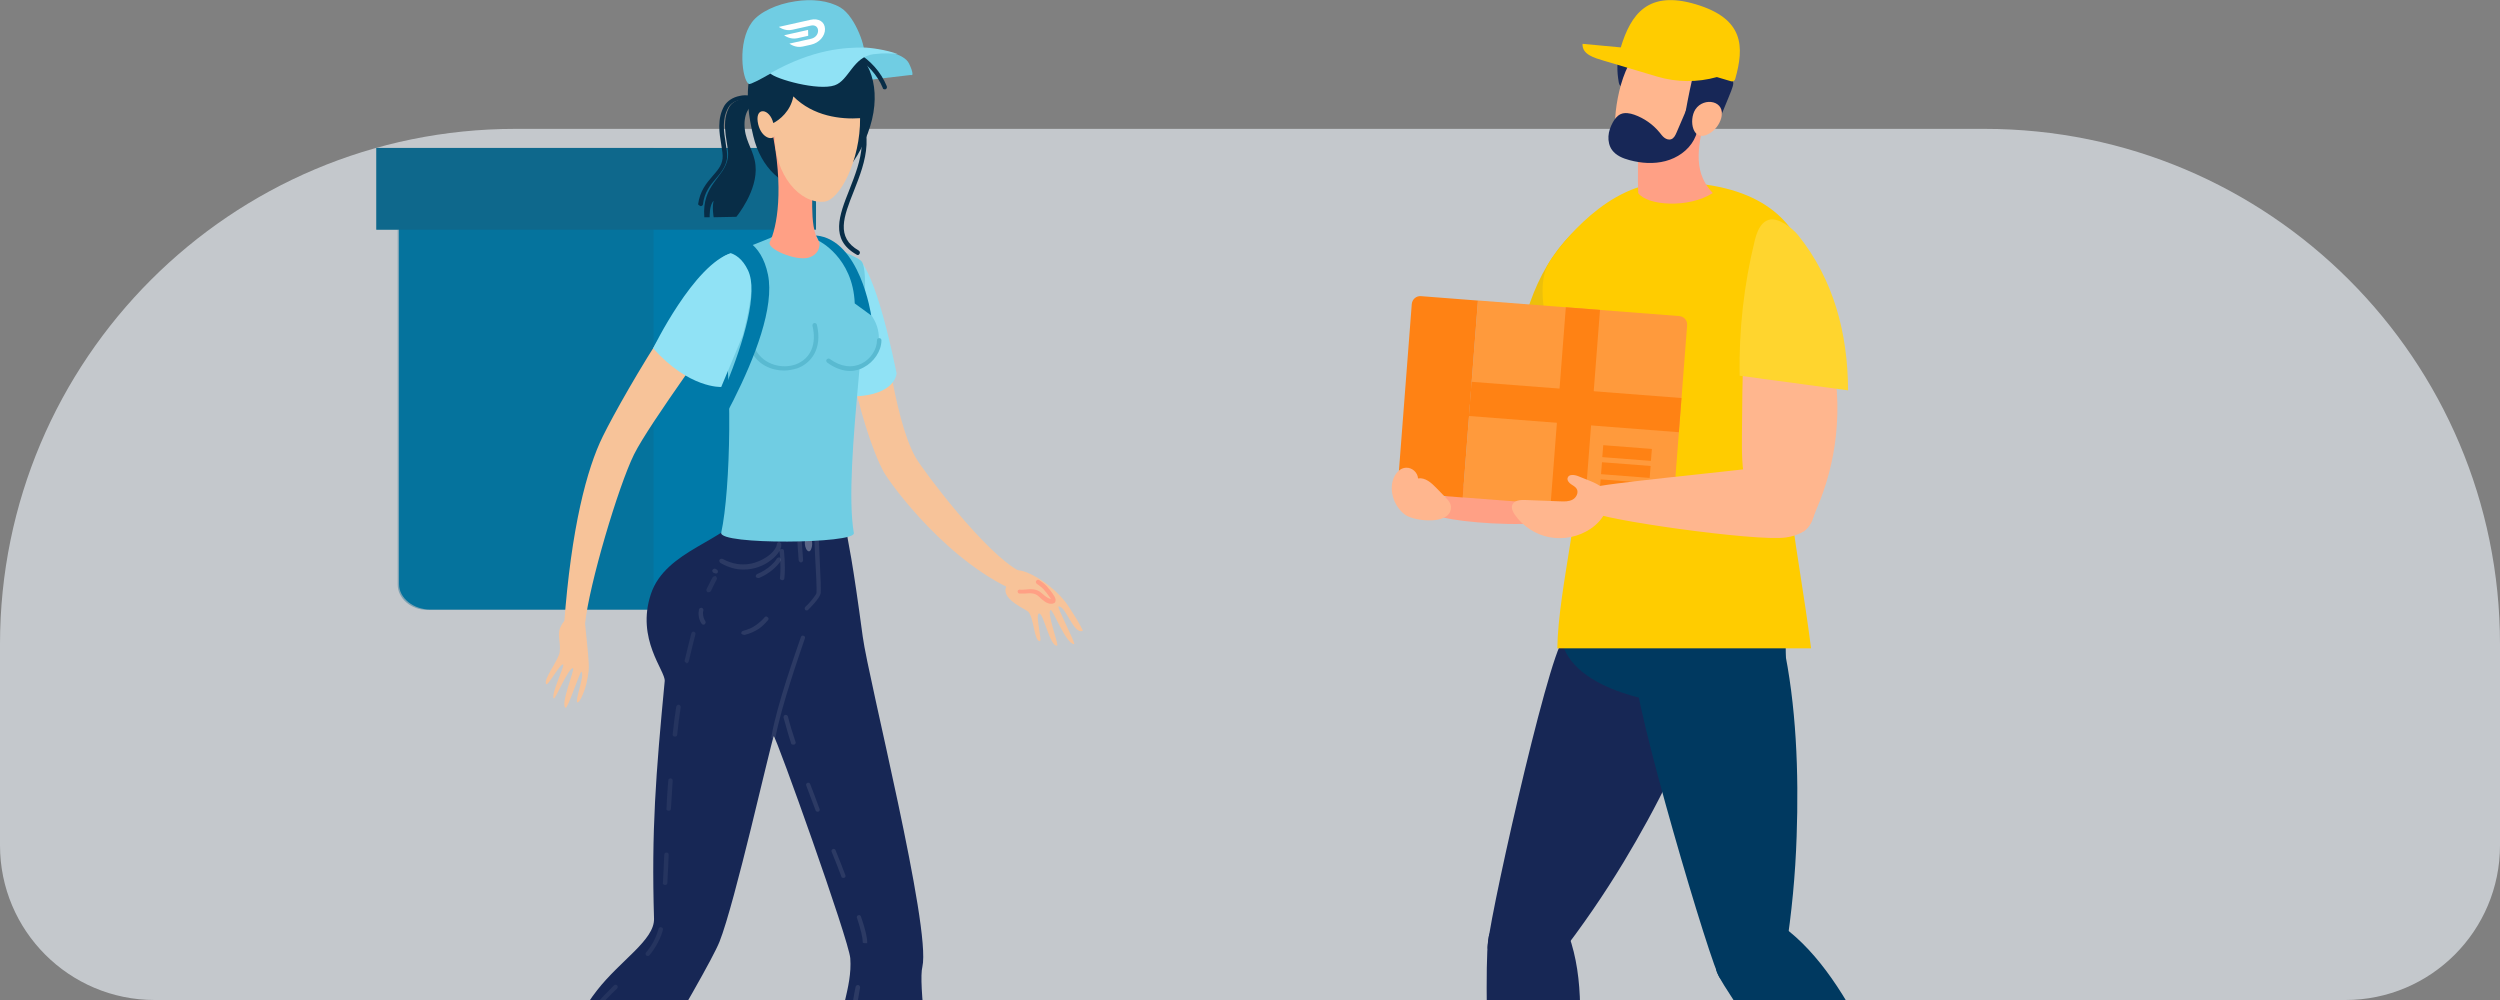 <svg width="485" height="194" viewBox="0 0 485 194" fill="none" xmlns="http://www.w3.org/2000/svg">
<rect x="0" y="0" width="485" height="194" fill="#808080" stroke="none"/>
<path opacity="0.6" d="M0 125C0 69.772 44.772 25 100 25H385C440.228 25 485 69.772 485 125V164C485 180.569 471.569 194 455 194H30C13.431 194 0 180.569 0 164V125Z" fill="#F2F8FF"/>
<g clip-path="url(#clip0)">
<path d="M77.411 35.769V113.34C77.411 116.012 80.174 118.253 83.455 118.253H147.861C151.228 118.253 153.904 116.098 153.904 113.34V35.769C153.904 33.097 151.142 30.856 147.861 30.856H83.541C80.174 30.942 77.411 33.097 77.411 35.769Z" fill="#007AA9"/>
<path d="M73.008 28.701H158.307V44.56H73.008V28.701Z" fill="#0E688C"/>
<path opacity="0.39" d="M73.008 28.701V44.56H77.152V113.426C77.152 116.098 79.742 118.339 82.936 118.339H126.795V28.701H73.008Z" fill="#0E688C"/>
<path d="M164.61 56.282C161.502 58.696 166.768 82.915 171.43 91.534C172.725 93.861 184.122 109.634 198.194 115.15C199.058 115.754 198.971 113.168 197.849 110.841C191.201 107.479 179.028 91.189 177.647 88.776C173.071 80.674 171.603 61.626 169.963 57.403C168.063 52.318 166.941 54.559 164.61 56.282Z" fill="#F7C399"/>
<path d="M176.524 14.566L164.006 16.031L160.379 10.86C160.379 10.86 170.74 9.998 170.999 9.912C171.171 9.826 175.402 10.343 176.352 12.325C177.301 14.308 176.956 14.566 176.956 14.566H176.524Z" fill="#70CDE3"/>
<path d="M198.281 110.755C200.698 111.358 204.324 113.857 206.482 116.529C207.432 117.65 210.281 122.304 210.022 122.39C208.209 123.08 206.828 117.564 205.36 117.65C204.928 117.65 208.814 124.976 208.382 124.976C206.742 124.89 204.238 118.081 203.806 118.339C203.029 118.856 205.446 125.148 205.101 125.235C203.72 125.665 202.425 118.77 201.561 119.029C200.784 119.201 202.252 124.373 201.734 124.373C200.612 124.459 200.612 119.891 199.489 118.684C198.971 118.167 194.655 116.443 195.086 114.202C195.518 112.392 195.863 110.151 198.281 110.755Z" fill="#F7C399"/>
<path d="M203.892 117.133C204.065 117.133 204.238 117.133 204.41 117.046C204.583 116.96 204.756 116.874 204.756 116.615C204.928 116.098 204.41 115.409 203.633 114.375L203.461 114.202C202.943 113.513 202.425 113.082 201.648 112.565C201.475 112.392 201.216 112.478 201.043 112.651C200.871 112.823 200.957 113.082 201.13 113.254C201.993 113.857 202.425 114.202 202.77 114.719L202.943 114.892C203.202 115.236 203.633 115.84 203.892 116.185C203.547 116.185 203.029 115.926 202.079 115.064C201.043 114.116 199.835 114.288 198.799 114.375C198.453 114.375 198.108 114.461 197.849 114.375C197.59 114.375 197.417 114.547 197.417 114.719C197.417 114.978 197.59 115.15 197.763 115.15C198.108 115.15 198.453 115.15 198.885 115.15C199.748 115.064 200.698 114.978 201.475 115.667C202.338 116.529 203.115 117.133 203.892 117.133Z" fill="#FFA085"/>
<path d="M166.25 50.077C166.25 50.077 169.445 50.508 173.934 72.4C173.934 72.4 173.848 77.399 163.315 76.882C152.782 76.365 163.315 49.042 163.315 49.042L166.25 50.077Z" fill="#90E2F5"/>
<path d="M190.51 254.434L186.366 258.485C182.05 251.934 162.106 227.112 162.365 204.616C162.451 196.686 165.387 191.687 164.955 185.913C164.696 182.379 150.537 142.817 150.106 142.817C149.329 144.972 142.594 175.139 139.573 182.723C137.155 188.757 114.276 226.939 99.599 249.521L95.455 246.763C99.945 231.421 106.506 203.926 115.83 192.118C120.406 186.257 126.968 182.379 126.881 178.242C126.363 161.176 127.227 150.23 128.953 132.13C129.126 130.147 123.342 124.028 126.277 115.236C129.126 106.617 141.299 104.894 144.235 99.205C150.537 101.187 159.775 101.446 163.574 99.981C164.696 105.669 165.387 108.772 167.373 123.511C168.495 131.871 180.668 179.965 178.942 187.55C177.388 193.67 186.28 245.729 190.51 254.434Z" fill="#172755"/>
<g opacity="0.3">
<path opacity="0.3" d="M144.235 110.496C146.479 110.496 148.206 109.634 149.069 109.031C150.623 107.996 151.659 106.617 151.573 105.583C151.573 105.325 151.314 105.152 151.141 105.152C150.882 105.152 150.71 105.411 150.71 105.583C150.71 106.014 150.105 107.221 148.551 108.169C147.343 108.945 144.148 110.582 140.177 108.427C140.004 108.341 139.745 108.427 139.573 108.6C139.486 108.772 139.573 109.031 139.745 109.203C141.386 110.151 142.853 110.496 144.235 110.496Z" fill="white"/>
</g>
<path opacity="0.3" d="M156.84 104.204C157.962 104.29 157.617 106.962 156.926 106.962C156.063 106.876 155.717 104.118 156.84 104.204Z" fill="white"/>
<g opacity="0.39">
<g opacity="0.39">
<path opacity="0.39" d="M137.5 114.892C137.673 114.892 137.846 114.806 137.932 114.633C138.277 113.857 138.709 113.082 139.055 112.392C139.141 112.22 139.055 111.961 138.882 111.789C138.709 111.703 138.45 111.789 138.277 111.961C137.846 112.651 137.5 113.513 137.069 114.288C136.982 114.461 137.069 114.719 137.241 114.892C137.414 114.892 137.414 114.892 137.5 114.892Z" fill="white"/>
</g>
<g opacity="0.39">
<path opacity="0.39" d="M99.772 235.817C99.945 235.817 100.117 235.731 100.204 235.472C100.722 233.748 101.24 232.024 101.758 230.301C101.844 230.042 101.671 229.87 101.499 229.783C101.24 229.697 101.067 229.87 100.981 230.042C100.463 231.766 99.945 233.576 99.513 235.213C99.427 235.472 99.599 235.644 99.772 235.731C99.686 235.817 99.772 235.817 99.772 235.817ZM103.83 221.94C104.002 221.94 104.175 221.854 104.261 221.595C104.779 219.872 105.297 218.148 105.902 216.424C105.988 216.165 105.815 215.993 105.643 215.907C105.384 215.821 105.211 215.993 105.125 216.165C104.607 217.889 104.002 219.613 103.484 221.337C103.398 221.595 103.571 221.768 103.743 221.854C103.743 221.94 103.743 221.94 103.83 221.94ZM108.492 208.236C108.664 208.236 108.837 208.15 108.923 207.977C109.614 206.167 110.391 204.53 111.082 203.064C111.168 202.892 111.082 202.633 110.909 202.461C110.736 202.375 110.477 202.461 110.305 202.633C109.528 204.099 108.837 205.736 108.06 207.632C107.974 207.891 108.06 208.063 108.319 208.236C108.319 208.236 108.405 208.236 108.492 208.236ZM115.658 195.824C115.744 195.824 115.917 195.738 116.003 195.652C117.039 194.445 118.248 193.153 119.715 191.773C119.888 191.601 119.888 191.343 119.715 191.17C119.543 190.998 119.284 190.998 119.111 191.17C117.643 192.635 116.435 193.842 115.399 195.135C115.226 195.307 115.226 195.566 115.485 195.738C115.485 195.824 115.571 195.824 115.658 195.824ZM125.672 185.482C125.759 185.482 125.932 185.395 126.018 185.309C127.313 183.672 128.176 182.034 128.608 180.396C128.694 180.138 128.522 179.965 128.263 179.879C128.004 179.793 127.831 179.965 127.745 180.224C127.313 181.775 126.622 183.241 125.327 184.792C125.154 184.964 125.241 185.223 125.413 185.395C125.5 185.395 125.586 185.482 125.672 185.482ZM129.04 171.691C129.299 171.691 129.471 171.519 129.471 171.26C129.558 170.14 129.558 169.019 129.644 167.726L129.73 165.83C129.73 165.572 129.558 165.399 129.299 165.399C129.04 165.399 128.867 165.572 128.867 165.83L128.781 167.726C128.694 168.933 128.694 170.14 128.608 171.26C128.522 171.519 128.781 171.691 129.04 171.691C128.953 171.691 128.953 171.691 129.04 171.691ZM129.73 157.297C129.989 157.297 130.162 157.125 130.162 156.866C130.248 155.143 130.421 153.333 130.507 151.436C130.507 151.178 130.335 151.005 130.076 151.005C129.817 151.005 129.644 151.178 129.644 151.436C129.471 153.246 129.385 155.056 129.299 156.866C129.212 157.125 129.471 157.297 129.73 157.297C129.644 157.297 129.73 157.297 129.73 157.297ZM130.939 142.904C131.198 142.904 131.371 142.731 131.371 142.559C131.543 140.749 131.802 138.939 132.061 137.215C132.061 136.956 131.889 136.784 131.716 136.698C131.457 136.698 131.284 136.87 131.198 137.043C130.939 138.766 130.68 140.576 130.507 142.386C130.421 142.645 130.594 142.904 130.939 142.904C130.853 142.904 130.853 142.904 130.939 142.904ZM133.184 128.682C133.356 128.682 133.529 128.51 133.615 128.337C134.047 126.527 134.479 124.717 134.91 123.08C134.997 122.821 134.824 122.649 134.651 122.563C134.392 122.476 134.22 122.649 134.133 122.821C133.702 124.459 133.27 126.269 132.838 128.079C132.752 128.337 132.925 128.51 133.184 128.596C133.097 128.682 133.097 128.682 133.184 128.682Z" fill="white"/>
</g>
</g>
<g opacity="0.3">
<path opacity="0.3" d="M181.877 248.314C181.963 248.314 182.05 248.314 182.136 248.228C182.309 248.142 182.395 247.797 182.309 247.625C181.445 246.246 180.496 244.781 179.632 243.229C179.546 243.057 179.287 242.97 179.028 243.057C178.855 243.143 178.769 243.401 178.855 243.66C179.805 245.211 180.668 246.677 181.532 248.056C181.618 248.228 181.791 248.314 181.877 248.314ZM174.884 236.42C174.97 236.42 175.056 236.42 175.056 236.334C175.229 236.248 175.315 235.989 175.229 235.731C174.366 234.179 173.589 232.628 172.812 231.162C172.725 230.99 172.466 230.904 172.207 230.99C172.035 231.076 171.948 231.335 172.035 231.593C172.812 233.059 173.589 234.61 174.452 236.161C174.625 236.334 174.797 236.42 174.884 236.42ZM168.927 223.922C169.013 223.922 169.013 223.922 169.099 223.922C169.358 223.836 169.445 223.578 169.358 223.319C168.668 221.682 168.063 220.044 167.545 218.492C167.459 218.234 167.2 218.148 167.027 218.234C166.768 218.32 166.682 218.579 166.768 218.751C167.286 220.302 167.891 221.94 168.581 223.664C168.581 223.836 168.754 223.922 168.927 223.922ZM165.042 210.735C165.387 210.735 165.473 210.477 165.473 210.218C165.214 208.667 165.128 207.202 165.042 205.736C165.042 205.564 165.042 205.478 165.042 205.305V205.133C165.042 204.874 164.869 204.702 164.61 204.702C164.351 204.702 164.178 204.874 164.178 205.133V205.392C164.178 205.564 164.178 205.65 164.178 205.822C164.178 207.288 164.351 208.839 164.61 210.391C164.61 210.563 164.783 210.735 165.042 210.735ZM165.56 197.031C165.732 197.031 165.991 196.859 165.991 196.686C166.25 194.963 166.596 193.239 166.855 191.601C166.855 191.343 166.768 191.17 166.509 191.084C166.25 191.084 166.078 191.17 165.991 191.429C165.646 193.066 165.387 194.79 165.128 196.514C165.042 196.773 165.214 197.031 165.56 197.031C165.473 197.031 165.473 197.031 165.56 197.031ZM168.236 182.982V182.81C168.236 181.862 167.891 180.31 167.027 177.811C166.941 177.552 166.682 177.466 166.509 177.552C166.25 177.638 166.164 177.897 166.25 178.069C167.027 180.396 167.373 181.948 167.373 182.81V182.896L167.804 182.982H168.236ZM163.574 170.312C163.66 170.312 163.66 170.312 163.747 170.312C164.006 170.226 164.092 169.967 164.006 169.795C163.401 168.244 162.797 166.606 162.106 164.968C162.02 164.71 161.761 164.624 161.588 164.71C161.329 164.796 161.243 165.054 161.329 165.227C162.02 166.864 162.624 168.502 163.229 170.054C163.229 170.226 163.401 170.312 163.574 170.312ZM158.566 157.47C158.653 157.47 158.653 157.47 158.739 157.47C158.998 157.384 159.084 157.125 158.998 156.953C158.394 155.315 157.789 153.677 157.185 152.126C157.099 151.867 156.84 151.781 156.667 151.867C156.408 151.954 156.322 152.212 156.408 152.385C157.012 154.022 157.617 155.574 158.221 157.211C158.221 157.297 158.394 157.47 158.566 157.47ZM153.904 144.455C153.991 144.455 153.991 144.455 154.077 144.455C154.336 144.369 154.422 144.11 154.336 143.938C153.732 142.128 153.214 140.49 152.868 139.025C152.782 138.766 152.609 138.68 152.35 138.68C152.091 138.766 152.005 138.939 152.005 139.197C152.437 140.663 152.868 142.386 153.473 144.196C153.473 144.369 153.645 144.455 153.904 144.455Z" fill="white"/>
</g>
<g opacity="0.3">
<path opacity="0.3" d="M154.681 101.791C158.48 101.791 162.106 101.36 163.574 100.584C163.746 100.498 163.833 100.239 163.746 99.981C163.66 99.808 163.401 99.722 163.142 99.808C160.293 101.187 147.774 101.36 144.235 99.205C144.062 99.119 143.803 99.119 143.63 99.377C143.544 99.55 143.544 99.808 143.803 99.981C145.875 101.274 150.451 101.791 154.681 101.791Z" fill="#007AA9"/>
</g>
<g opacity="0.3">
<path opacity="0.3" d="M155.458 103.946C159.43 103.946 162.969 103.601 164.264 102.911C164.437 102.825 164.523 102.566 164.437 102.308C164.351 102.136 164.092 102.049 163.833 102.136C161.07 103.515 146.738 103.515 142.94 101.187C142.767 101.101 142.508 101.101 142.335 101.36C142.249 101.532 142.249 101.791 142.508 101.963C144.753 103.342 150.364 103.946 155.458 103.946Z" fill="#007AA9"/>
</g>
<g opacity="0.3">
<path opacity="0.3" d="M150.019 143.334C150.192 143.334 150.365 143.162 150.451 142.99C151.573 137.043 155.113 126.872 156.149 123.855C156.235 123.597 156.149 123.425 155.89 123.338C155.631 123.252 155.458 123.338 155.372 123.597C154.336 126.614 150.71 136.784 149.674 142.817C149.588 143.076 149.76 143.334 150.019 143.334Z" fill="white"/>
</g>
<g opacity="0.3">
<path opacity="0.3" d="M156.408 118.426C156.494 118.426 156.667 118.426 156.753 118.339C157.099 117.995 158.912 116.185 159.171 115.236C159.343 114.719 159.171 111.961 158.998 107.91C158.912 105.928 158.825 104.032 158.825 103.515C158.825 103.256 158.653 103.084 158.394 103.084C158.135 103.084 157.962 103.256 157.962 103.515C157.962 104.032 158.048 105.842 158.135 107.996C158.307 110.582 158.48 114.547 158.394 115.064C158.221 115.581 157.012 117.046 156.235 117.736C156.063 117.908 156.063 118.167 156.235 118.339C156.235 118.339 156.322 118.426 156.408 118.426Z" fill="white"/>
</g>
<g opacity="0.3">
<path opacity="0.3" d="M155.372 109.117C155.631 109.117 155.804 108.858 155.804 108.686L155.631 106.273C155.545 104.894 155.458 103.773 155.458 103.515C155.458 103.256 155.286 103.084 155.027 103.084C154.768 103.084 154.595 103.256 154.595 103.515C154.595 103.773 154.681 104.894 154.768 106.273L154.94 108.686C155.027 108.945 155.199 109.117 155.372 109.117Z" fill="white"/>
</g>
<g opacity="0.3">
<path opacity="0.3" d="M144.407 123.166H144.494C145.53 122.907 146.479 122.476 147.256 121.959C147.861 121.528 148.465 120.925 148.983 120.322C149.156 120.149 149.156 119.891 148.897 119.718C148.724 119.546 148.465 119.546 148.292 119.805C147.774 120.408 147.256 120.839 146.652 121.27C145.961 121.787 145.098 122.132 144.148 122.39C143.889 122.476 143.803 122.649 143.803 122.907C143.976 123.08 144.148 123.166 144.407 123.166ZM136.465 121.184C136.551 121.184 136.637 121.184 136.724 121.097C136.896 120.925 136.983 120.666 136.81 120.494C136.551 120.063 136.378 119.546 136.378 118.943C136.378 118.77 136.378 118.598 136.465 118.426C136.465 118.167 136.378 117.995 136.119 117.908C135.86 117.908 135.688 117.995 135.601 118.253C135.601 118.512 135.515 118.684 135.515 118.943C135.515 119.718 135.688 120.408 136.119 121.011C136.206 121.097 136.292 121.184 136.465 121.184ZM151.746 112.565C152.005 112.565 152.178 112.392 152.178 112.134C152.264 111.444 152.264 110.755 152.264 109.979C152.264 108.945 152.178 107.91 152.091 106.876C152.091 106.617 151.832 106.445 151.573 106.531C151.314 106.531 151.142 106.79 151.228 107.048C151.401 108.083 151.401 109.031 151.401 110.065C151.401 110.755 151.401 111.444 151.314 112.134C151.228 112.306 151.401 112.478 151.746 112.565C151.66 112.565 151.746 112.565 151.746 112.565Z" fill="white"/>
</g>
<g opacity="0.3">
<path opacity="0.3" d="M147.084 112.134C147.17 112.134 147.17 112.134 147.256 112.134C149.501 111.186 150.969 109.634 151.487 108.772C151.573 108.6 151.487 108.341 151.314 108.169C151.142 108.083 150.883 108.169 150.71 108.341C150.365 109.031 148.983 110.496 146.911 111.358C146.652 111.444 146.566 111.703 146.652 111.961C146.738 112.047 146.911 112.134 147.084 112.134ZM138.882 111.272C139.055 111.272 139.141 111.186 139.227 111.099C139.314 110.927 139.314 110.668 139.055 110.496L138.882 110.41C138.709 110.237 138.45 110.324 138.278 110.496C138.105 110.668 138.191 110.927 138.364 111.099L138.623 111.186C138.709 111.186 138.796 111.272 138.882 111.272Z" fill="white"/>
</g>
<path d="M147.256 19.91C145.616 18.617 142.335 18.962 141.386 20.944C139.659 24.392 141.558 28.27 141.213 30.598C140.609 34.476 136.119 35.769 136.637 42.147H137.673C137.673 42.147 137.587 39.734 138.45 38.958C138.105 40.165 138.45 42.147 138.45 42.147L142.853 42.061C142.853 42.061 147.084 36.976 146.566 32.063C146.307 29.391 144.753 27.667 144.494 25.081C144.148 22.496 145.271 19.91 146.911 20.599C148.379 21.375 147.256 19.91 147.256 19.91Z" fill="#082D47"/>
<path d="M135.946 39.992C136.119 39.992 136.378 39.82 136.378 39.648C136.637 37.32 137.759 35.941 138.882 34.648C139.831 33.528 140.781 32.408 141.04 30.77C141.126 29.908 140.954 28.874 140.781 27.753C140.436 25.599 140.004 23.099 141.299 20.858C141.731 20.082 142.594 19.565 143.63 19.393C144.753 19.134 145.961 19.393 146.738 19.996C146.911 20.169 147.17 20.082 147.343 19.91C147.515 19.738 147.429 19.479 147.256 19.307C146.307 18.617 144.839 18.272 143.458 18.617C142.163 18.876 141.126 19.565 140.522 20.513C139.054 23.099 139.572 25.857 139.918 28.012C140.09 29.132 140.263 30.08 140.177 30.77C140.004 32.235 139.141 33.097 138.191 34.218C137.069 35.51 135.774 37.062 135.428 39.648C135.515 39.734 135.687 39.906 135.946 39.992Z" fill="#082D47"/>
<path d="M152.954 11.98C157.358 7.326 161.415 7.24 164.955 9.222C169.358 11.808 171.171 18.445 168.322 25.943C164.955 34.821 160.034 36.459 156.235 36.459C152.091 36.459 147.602 32.666 146.134 26.374C142.249 10.429 150.105 6.637 152.954 11.98Z" fill="#082D47"/>
<path d="M166.423 49.473C166.596 49.473 166.682 49.387 166.768 49.215C166.855 49.042 166.855 48.784 166.596 48.611C162.106 46.026 163.66 42.061 165.646 37.062C167.891 31.373 170.394 24.909 164.351 18.962C164.178 18.79 163.919 18.79 163.747 18.962C163.574 19.134 163.574 19.393 163.747 19.565C169.358 25.168 166.941 31.287 164.783 36.803C162.797 41.802 160.984 46.457 166.164 49.387C166.25 49.473 166.337 49.473 166.423 49.473Z" fill="#082D47"/>
<path d="M171.603 17.324C171.689 17.324 171.689 17.324 171.776 17.324C172.035 17.238 172.121 16.98 172.035 16.721C169.704 11.032 163.66 8.016 159.084 8.016C155.976 8.016 153.645 9.395 152.609 11.808C152.523 12.067 152.609 12.239 152.868 12.411C153.127 12.498 153.3 12.411 153.473 12.153C154.336 10.084 156.322 8.878 159.084 8.878C163.401 8.878 169.186 11.98 171.258 17.066C171.258 17.238 171.43 17.324 171.603 17.324Z" fill="#082D47"/>
<path d="M167.2 50.766C169.79 54.903 163.401 90.241 165.646 103.428C165.991 105.497 139.4 105.756 139.918 103.342C141.731 95.068 142.249 72.314 139.918 60.764C138.882 55.593 136.896 52.662 140.35 49.818C141.213 49.042 151.055 46.198 154.163 43.526C156.667 46.198 166.509 49.646 167.2 50.766Z" fill="#70CDE3"/>
<path d="M164.178 57.575C173.675 61.195 171.862 72.831 162.797 71.021C158.307 70.073 164.178 57.575 164.178 57.575Z" fill="#70CDE3"/>
<path d="M152.091 71.883C152.954 71.883 153.818 71.71 154.681 71.452C157.271 70.504 159.602 67.746 158.48 63.005C158.394 62.746 158.221 62.66 157.962 62.66C157.703 62.746 157.617 62.919 157.617 63.178C158.48 66.797 157.271 69.556 154.422 70.676C151.832 71.624 148.206 70.848 146.566 67.832C146.479 67.659 146.22 67.573 145.961 67.659C145.789 67.746 145.702 68.004 145.789 68.263C147.084 70.762 149.674 71.883 152.091 71.883Z" fill="#59BAD1"/>
<path d="M164.869 71.969C166.077 71.969 166.941 71.624 167.545 71.279C169.531 70.245 170.999 68.09 170.999 66.022C170.999 65.763 170.826 65.591 170.567 65.591C170.308 65.591 170.135 65.763 170.135 66.022C170.135 67.746 168.926 69.642 167.2 70.504C165.3 71.452 163.142 71.193 160.984 69.642C160.811 69.469 160.552 69.556 160.379 69.728C160.207 69.9 160.293 70.159 160.466 70.331C162.106 71.538 163.66 71.969 164.869 71.969Z" fill="#59BAD1"/>
<path d="M149.329 46.974C148.724 48.267 154.336 50.68 156.84 49.99C159.171 49.301 159.171 47.146 158.825 46.715C156.84 43.957 157.876 36.2 157.53 33.528C157.099 30.339 154.768 25.168 149.674 24.909C152.178 36.631 150.71 44.216 149.329 46.974Z" fill="#FFA085"/>
<path d="M166.855 22.927C166.941 30.942 162.969 38.872 159.861 39.13C155.113 39.561 150.278 33.873 150.278 26.374C149.674 27.409 147.429 26.547 146.997 23.616C146.566 20.686 149.328 21.03 150.019 23.875C151.228 23.271 153.386 21.548 153.904 18.703C157.789 22.582 163.142 23.185 166.855 22.927Z" fill="#F7C399"/>
<path d="M141.731 49.904C137.587 48.094 121.097 76.192 116.953 84.639C113.844 90.931 110.823 102.394 109.441 121.097C110.218 125.493 112.808 128.079 113.499 121.011C114.276 113.426 119.974 94.292 122.996 88.173C126.018 82.053 139.918 63.35 142.421 59.213C144.839 55.162 144.494 51.111 141.731 49.904Z" fill="#F7C399"/>
<path d="M113.499 120.925C113.931 125.321 114.363 128.768 114.19 130.147C113.845 133.767 112.377 136.439 112.032 136.267C111.427 136.008 113.499 131.009 112.809 130.32C112.55 130.061 110.132 137.646 109.701 137.301C108.665 136.612 111.6 129.716 111.168 129.63C110.305 129.458 107.715 135.75 107.456 135.491C106.765 134.888 109.528 129.285 109.269 128.941C108.837 128.424 106.334 133.078 105.988 132.733C105.211 132.044 108.406 127.993 108.578 126.527C108.837 124.545 107.974 122.994 108.837 121.442C109.96 119.029 113.24 118.684 113.499 120.925Z" fill="#F7C399"/>
<path d="M144.062 65.16L139.918 75.072C139.918 75.072 133.702 75.416 126.709 67.573C126.709 67.573 134.651 51.197 141.99 49.042C149.328 46.974 144.062 65.16 144.062 65.16Z" fill="#90E2F5"/>
<path d="M145.271 16.29C145.53 16.462 147.774 15.256 149.415 14.308C150.278 14.049 151.228 13.704 152.264 13.446C157.617 11.98 164.523 10.86 167.545 10.429C168.15 9.826 166.077 3.275 163.056 1.465C160.725 0.086 157.444 -0.259 154.25 0.259C150.71 0.776 147.343 2.327 145.875 4.31C143.026 8.188 143.976 15.514 145.271 16.29Z" fill="#70CDE3"/>
<path d="M157.241 3.84C158.847 3.481 160.016 4.248 160.051 5.615C160.087 6.982 158.934 8.312 157.337 8.67L155.723 9.031C154.281 9.355 153.147 8.461 153.147 8.461L155.478 7.939L157.36 7.517C158.171 7.335 158.722 6.68 158.708 5.933C158.686 5.187 158.097 4.787 157.294 4.967L155.62 5.343L153.677 5.778C152.237 6.109 151.103 5.216 151.103 5.216L155.376 4.258L157.241 3.84ZM156.794 6.935L156.766 5.803L152.121 6.844C152.121 6.844 153.256 7.737 154.698 7.414L156.795 6.944L156.794 6.935Z" fill="white"/>
<path d="M149.415 14.221C150.451 15.342 158.739 17.669 161.933 16.549C164.696 15.6 165.473 11.032 169.445 10.515C171.603 10.257 173.071 10.343 174.193 10.515C172.035 9.653 168.668 9.222 167.545 9.222C164.092 9.222 157.962 9.395 149.415 14.221Z" fill="#90E2F5"/>
<path d="M132.666 46.888C132.666 46.888 146.393 40.682 148.983 53.266C151.573 65.849 133.615 92.655 133.615 92.655V90.327C133.615 90.327 149.242 61.023 145.098 52.404C140.954 43.785 130.853 53.438 130.853 53.438L132.666 46.888Z" fill="#007AA9"/>
<path d="M158.825 46.715C158.825 46.715 165.473 49.904 165.819 58.868L169.013 61.195C169.013 61.195 166.855 46.457 158.307 45.681L158.825 46.715Z" fill="#007AA9"/>
<path d="M312.805 61.862C312.076 72.291 310.021 82.982 304.154 91.635C302.884 93.504 301.053 95.429 298.811 95.205C297.503 95.074 296.363 94.158 295.653 93.055C294.943 91.953 294.607 90.644 294.364 89.336C292.458 79.15 295.578 68.759 298.68 58.872C299.95 54.798 301.651 47.584 305.799 45.378C310.115 43.098 312.301 50.163 312.693 53.041C313.104 55.956 313.011 58.928 312.805 61.862Z" fill="#FFA085"/>
<path fill-rule="evenodd" clip-rule="evenodd" d="M313.309 47.042C313.104 45.322 312.656 43.285 311.049 42.537C309.367 41.752 307.555 42.911 306.228 44.089C298.269 51.228 295.242 61.32 293.803 72.142L312.898 73.319C314.169 64.703 314.318 55.844 313.309 47.042Z" fill="#EDC00A"/>
<path d="M305.462 89.579C306.191 93.915 302.435 100.961 295.597 101.634C287.432 101.839 278.483 100.531 278.333 99.727C277.361 94.513 298.119 88.644 305.462 89.579Z" fill="#FFA085"/>
<path fill-rule="evenodd" clip-rule="evenodd" d="M302.324 185.643C300.474 188.017 298.082 190.596 295.392 190.615C293.523 190.615 289.319 185.718 288.628 184.055C287.937 182.391 300.231 127.407 303.276 124.08C307.349 119.613 313.515 117.782 318.747 118.529C326.332 119.613 333.6 124.248 330.854 133.331C327.341 144.937 321.381 156.618 314.991 167.234C311.142 173.589 306.92 179.756 302.324 185.643Z" fill="#172755"/>
<path fill-rule="evenodd" clip-rule="evenodd" d="M288.946 181.214C291.711 175.663 300.735 171.271 304.36 181.494C310.227 197.941 302.809 222.536 299.278 241.525H290.16C289.674 239.787 287.395 184.298 288.946 181.214Z" fill="#172755"/>
<path fill-rule="evenodd" clip-rule="evenodd" d="M346.063 136.266C345.895 139.088 338.664 137.293 335.917 137.293C313.235 137.293 300.1 129.911 303.239 119.482C306.453 108.773 326.762 110.511 337.375 113.95C339.654 114.698 342.999 115.408 344.549 117.557C346.81 120.641 346.661 126.08 346.063 136.266Z" fill="#003960"/>
<path fill-rule="evenodd" clip-rule="evenodd" d="M346.436 184.522C345.969 187.494 345.147 190.914 342.793 192.222C341.167 193.138 335.114 190.895 333.694 189.774C332.274 188.652 316.299 134.621 317.345 130.229C318.728 124.342 323.249 119.744 328.163 117.856C335.319 115.109 343.914 115.632 345.932 124.902C348.492 136.751 348.977 149.853 348.548 162.244C348.305 169.701 347.595 177.14 346.436 184.522Z" fill="#003960"/>
<path fill-rule="evenodd" clip-rule="evenodd" d="M332.946 188.185C332.106 182.036 337.076 173.327 345.838 179.719C359.945 190.017 367.661 214.5 375.434 232.18L367.886 237.32C366.559 236.18 333.414 191.605 332.946 188.185Z" fill="#003960"/>
<path fill-rule="evenodd" clip-rule="evenodd" d="M305.724 87.766C304.024 79.374 301.109 71.17 299.895 62.722C299.315 58.76 298.475 53.901 300.791 50.48C302.865 47.415 311.815 35.342 323.773 35.342C340.813 35.342 348.006 42.294 350.416 50.518C352.135 60.909 351.537 75.057 348.436 84.981C345.465 94.532 348.622 104.699 351.35 125.781H302.118C302.305 113.801 307.424 96.158 305.724 87.766Z" fill="#FFCC00"/>
<path d="M325.791 61.32C326.687 61.395 327.379 62.18 327.304 63.096L324.614 98.008C324.539 98.905 323.754 99.597 322.839 99.522L283.77 96.494L286.722 58.293L325.791 61.32Z" fill="#FF9A3C"/>
<path d="M275.661 57.452L286.722 58.311L283.77 96.513L272.709 95.653C271.813 95.578 271.121 94.793 271.196 93.878L273.886 58.965C273.98 58.05 274.765 57.377 275.661 57.452Z" fill="#FF8214"/>
<path d="M285.492 74.07L326.212 77.218L325.7 83.851L284.979 80.704L285.492 74.07Z" fill="#FF8214"/>
<path d="M310.401 60.122L307.45 98.321L300.819 97.808L303.77 59.61L310.401 60.122Z" fill="#FF8214"/>
<path d="M320.466 87.093L320.279 89.411L310.843 88.682L311.03 86.364L320.466 87.093ZM320.036 92.719L310.6 91.99L310.787 89.672L320.223 90.401L320.036 92.719ZM319.774 96.046L310.339 95.317L310.526 92.999L319.961 93.728L319.774 96.046Z" fill="#FF8214"/>
<path d="M272.653 99.896C270.785 98.569 269.739 96.158 270.056 93.878C270.262 92.382 271.271 90.812 272.765 90.738C273.924 90.663 275.026 91.654 275.101 92.812C276.483 92.588 277.698 93.672 278.669 94.681C279.249 95.279 279.847 95.896 280.426 96.494C280.949 97.036 281.509 97.653 281.491 98.4C281.491 101.951 274.41 101.148 272.653 99.896Z" fill="#FFB68E"/>
<path fill-rule="evenodd" clip-rule="evenodd" d="M314.038 15.961C314.225 17.045 314.991 17.064 315.346 16.036C316.486 12.709 316.561 12.148 319.176 9.775C320.615 8.466 320.933 8.429 320.391 7.588C318.597 4.841 312.431 6.934 314.038 15.961Z" fill="#172757"/>
<path d="M318.224 23.381C319.382 18.222 328.5 21.53 330.761 22.764C329.098 29.361 328.724 33.66 332.274 37.454C327.566 40.463 319.55 39.902 317.813 37.454C317.738 36.669 317.626 26.035 318.224 23.381Z" fill="#FFA085"/>
<path d="M331.059 12.989C329.303 7.588 322.259 5.756 317.869 9.924C313.851 13.737 312.562 24.521 313.702 27.324C315.72 32.202 324.464 30.819 326.482 28.52C329.471 25.137 332.535 17.531 331.059 12.989Z" fill="#FFB68E"/>
<path fill-rule="evenodd" clip-rule="evenodd" d="M325.249 25.717C325.025 26.24 324.744 26.82 324.221 27.006C323.773 27.175 323.268 27.006 322.895 26.726C322.521 26.446 322.241 26.053 321.942 25.679C320.671 24.128 318.952 22.932 317.065 22.259C316.206 21.96 315.215 21.773 314.393 22.147C313.721 22.465 313.235 23.1 312.88 23.754C312.432 24.577 312.095 25.492 312.039 26.427C311.983 27.361 312.189 28.352 312.749 29.118C313.534 30.184 314.842 30.726 316.112 31.062C318.392 31.679 320.821 31.847 323.1 31.249C325.38 30.651 327.491 29.212 328.612 27.137C329.172 26.109 329.471 24.951 329.49 23.773C329.509 22.764 329.303 21.717 328.668 20.914C327.696 19.68 327.304 20.895 326.968 21.717C326.37 23.063 325.809 24.39 325.249 25.717Z" fill="#172757"/>
<path fill-rule="evenodd" clip-rule="evenodd" d="M328.799 13.681C328.313 14.354 326.276 25.007 326.594 25.007C327.734 24.969 330.032 22.652 331.844 23.455C332.423 23.717 333.096 24.409 333.563 23.231C336.571 15.793 336.721 16.279 335.637 15.082C333.283 12.447 329.677 12.485 328.799 13.681Z" fill="#172757"/>
<path d="M333.918 22.913C333.563 24.166 332.722 25.268 331.583 25.922C328.369 27.791 327.547 23.306 328.911 21.213C330.555 18.746 334.852 19.512 333.918 22.913Z" fill="#FFB68E"/>
<path d="M335.843 15.774C336.179 15.867 336.534 15.681 336.627 15.344C338.402 9.065 338.384 3.626 328.948 0.822C319.718 -1.925 316.393 2.747 314.431 9.195L307.013 8.504C306.901 10.56 309.237 11.214 311.198 11.793L321.493 14.858C325.267 15.98 329.284 16.017 333.077 14.952L335.843 15.774Z" fill="#FFCC00"/>
<path d="M356.358 76.085C355.741 66.666 352.303 57.47 346.623 49.938C345.596 48.574 344.138 47.135 342.475 47.49C341.579 47.677 340.85 48.406 340.439 49.247C340.028 50.069 339.86 51.004 339.729 51.92C338.103 62.591 338.01 73.45 337.935 84.252C337.916 87.579 337.879 90.925 338.701 94.158C339.523 97.373 341.28 100.494 344.101 102.232C345.577 103.148 348.118 104.007 349.818 103.129C351.182 102.437 351.836 100.12 352.378 98.83C354.358 94.289 355.629 89.448 356.171 84.514C356.47 81.711 356.544 78.889 356.358 76.085Z" fill="#FFB68E"/>
<path fill-rule="evenodd" clip-rule="evenodd" d="M340.42 46.687C340.831 45.005 341.541 43.079 343.223 42.631C344.979 42.164 347.688 44.201 348.828 45.621C355.741 54.237 358.488 64.685 358.525 75.73L337.487 72.889C337.337 64.068 338.309 55.246 340.42 46.687Z" fill="#FFD52E"/>
<path d="M309.012 94.606C307.723 95.691 307.761 97.821 308.676 99.242C309.592 100.662 340.57 105.11 346.455 104.269C351.126 103.596 352.228 100.961 352.06 97.26C351.93 94.55 349.052 92.121 346.735 90.626C345.147 89.598 343.54 90.401 341.822 90.626C335.506 91.467 309.834 93.915 309.012 94.606Z" fill="#FFB68E"/>
<path d="M306.228 92.401C305.481 92.083 304.323 91.934 304.117 92.719C303.986 93.186 304.36 93.635 304.752 93.915C305.145 94.195 305.612 94.401 305.873 94.831C306.303 95.541 305.817 96.531 305.089 96.924C304.36 97.317 303.463 97.298 302.641 97.26C300.38 97.167 298.12 97.092 295.859 96.999C294.925 96.961 293.748 97.073 293.393 97.933C293.131 98.569 293.486 99.279 293.878 99.858C295.448 102.12 297.933 103.727 300.642 104.232C303.351 104.736 306.247 104.138 308.545 102.606C309.928 101.671 311.105 100.382 311.647 98.812C313.123 94.438 309.386 93.747 306.228 92.401Z" fill="#FFB68E"/>
</g>
<defs>
<clipPath id="clip0">
<rect width="320" height="194" fill="white" transform="translate(65)"/>
</clipPath>
</defs>
</svg>
